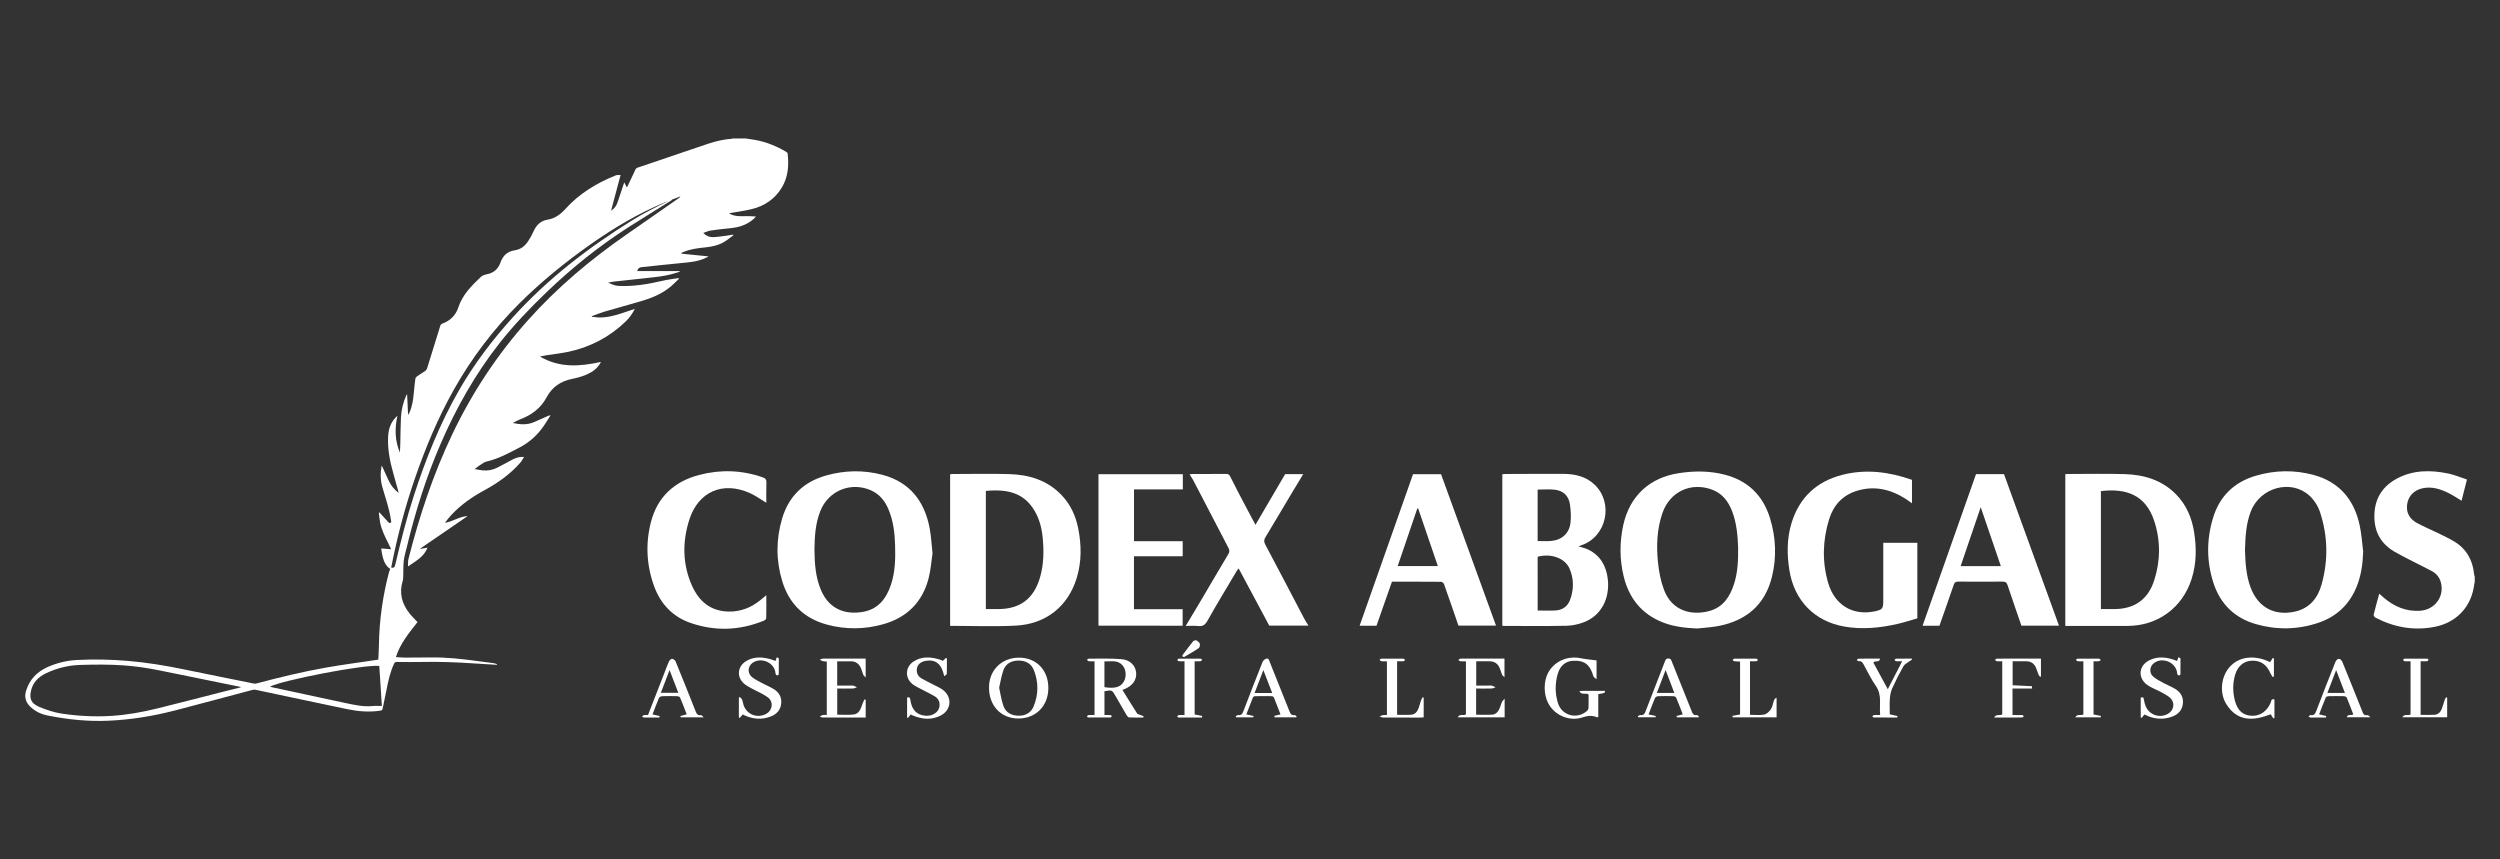 <svg xmlns="http://www.w3.org/2000/svg" xmlns:xlink="http://www.w3.org/1999/xlink" version="1.1" id="Capa_1" x="0px" y="0px" viewBox="0 0 1920 660" style="enable-background:new 0 0 1920 660;" xml:space="preserve"><rect x="0" y="0" width="1920" height="660" fill="#333333" stroke="none"/> <style type="text/css"> .st0{fill:#FFFFFF;} </style> <g> <path class="st0" d="M604.89,117.86c-0.05-0.42-0.56-0.91-0.97-1.16c-7.4-4.42-15.29-7.64-23.8-9.2c-2.48-0.45-4.98-0.79-7.47-1.17 c-3.29,0-6.57,0-9.86,0c-0.17,0.08-0.34,0.22-0.52,0.23c-6.34,0.43-12.5,1.85-18.5,3.86c-18.14,6.08-36.25,12.25-54.35,18.42 c-0.52,0.18-1.07,0.71-1.32,1.22c-2.03,4.21-4,8.45-5.99,12.68c-0.17,0.36-0.39,0.69-0.68,1.18c-0.7-1.35-1.28-2.47-1.98-3.82 c-0.28,0.75-0.46,1.2-0.61,1.66c-1.5,4.48-2.99,8.95-4.48,13.43c-0.89,2.66-2.3,4.92-5.08,6.65c2.47-9.23,4.84-18.12,7.33-27.45 c-1.41,0.09-2.66-0.12-3.66,0.29c-14.82,5.93-28.18,14.07-38.98,26.05c-3.57,3.96-7.84,7.05-13.2,7.92 c-5.52,0.89-8.81,4.08-10.98,8.98c-1.16,2.62-2.6,5.16-4.16,7.56c-2.39,3.67-5.64,6.34-10.12,7c-5.71,0.84-9.27,4-11.15,9.44 c-1.77,5.11-5.42,8.14-10.86,9.08c-1.54,0.27-3.23,1.02-4.35,2.09c-7.08,6.73-13.96,13.57-17.14,23.29 c-1.94,5.93-6.15,10.17-12.13,12.37c-1.01,0.37-1.49,0.92-1.79,1.91c-3.34,10.89-6.7,21.77-10.12,32.63 c-0.23,0.73-0.81,1.48-1.43,1.92c-2.04,1.42-4.21,2.64-6.25,4.08c-0.6,0.43-1.2,1.24-1.3,1.95c-0.5,3.7-0.89,7.41-1.22,11.12 c-0.46,5.08-1.19,10.08-3.31,14.77c-0.24,0.53-0.55,1.03-0.82,1.54c-0.09-0.05-0.17-0.1-0.26-0.15 c-0.24-5.14-0.47-10.27-0.71-15.41c-0.39,0.26-0.53,0.56-0.66,0.86c-2.4,5.37-3.79,11.03-4.08,16.88 c-0.34,6.86-0.33,13.73-0.5,20.6c-0.05,2.14-0.19,4.28-0.29,6.42c-3.88-9.11-4.09-18.43-1.93-28.27c-0.63,0.6-0.96,0.9-1.27,1.21 c-4.01,4.1-5.59,9.18-5.87,14.77c-0.48,9.62,1.36,18.92,3.95,28.11c1.39,4.92,2.74,9.85,4.22,15.16c-3.35-2.44-5.62-5.26-7.26-8.52 c-1.77-3.5-3.28-7.13-4.92-10.7c-0.24-0.52-0.52-1.01-0.96-1.84c-1.1,5.96-0.98,11.45,0.63,16.89c2.46,8.34,5.32,16.58,6.56,25.24 c0.09,0.66,0.59,1.41-0.48,1.9c-1.02,0.47-1.33-0.26-1.81-0.78c-2.2-2.39-4.4-4.79-6.6-7.19c-0.15,0.05-0.31,0.11-0.46,0.16 c0.32,2.54,0.5,5.11,0.99,7.62c1.11,5.62,3.69,10.69,6.22,15.77c0.74,1.49,1.45,3,2.27,4.71c-2.68-0.21-5.09-0.41-7.67-0.61 c0.19,1.26,0.33,2.38,0.53,3.49c0.76,4.21,1.81,8.3,5.15,11.32c0.39,0.35,0.87,0.61,1.34,0.87c-0.38,0.8-0.77,1.59-0.99,2.43 c-4.85,18.42-7.5,37.14-7.78,56.2c-0.05,3.67-0.29,7.34-0.44,11.05c-0.68,0.11-1.16,0.2-1.65,0.27 c-12.88,1.94-25.81,3.63-38.64,5.88c-17.98,3.17-35.71,7.52-53.36,12.19c-0.56,0.15-1.2,0.21-1.75,0.1 c-17.89-3.6-35.79-7.16-53.66-10.87c-14.43-3-28.95-5.38-43.65-6.6c-12.86-1.07-25.74-1.33-38.63-0.67 c-7.83,0.4-15.31,2.18-22.5,5.35c-8.26,3.65-13.96,9.53-16.67,18.21c-1.45,4.62-0.47,8.65,2.95,12.06c3.81,3.8,8.39,5.98,13.7,7.04 c15.54,3.11,31.17,4.72,47.02,3.97c16.91-0.8,33.55-3.47,49.91-7.68c20.12-5.18,40.17-10.66,60.26-15.97 c0.78-0.21,1.68-0.24,2.47-0.08c23.5,4.96,46.97,10.03,70.49,14.9c8.31,1.72,16.74,2.4,25.23,1.12c1.05-0.16,1.58-0.52,1.79-1.57 c0.97-4.83,2.03-9.63,2.97-14.47c1.33-6.85,2.78-13.65,5.79-20.01c0.47-0.99,1.01-1.37,2.13-1.36c6.57,0.06,13.15,0.14,19.72,0 c12.5-0.26,24.98,0.18,37.45,1c6.55,0.43,13.11,0.81,19.66,1.21c0.04-0.17,0.08-0.33,0.12-0.5c-0.88-0.27-1.75-0.66-2.65-0.78 c-4.24-0.59-8.48-1.1-12.72-1.67c-11.65-1.55-23.31-2.85-35.09-2.72c-6.77,0.07-13.54,0.14-20.31,0.13c-2.26,0-4.51-0.26-6.9-0.4 c3.37-10.63,10.3-18.77,16.59-26.88c-2.21-2.4-4.42-4.49-6.27-6.86c-5.78-7.39-7.93-15.56-5.08-24.79 c0.46-1.48,0.35-3.15,0.42-4.73c0.14-3.63-0.04-7.29,0.41-10.88c0.44-3.49,1.49-6.9,2.32-10.33c6.52-27.18,14.88-53.76,26.02-79.44 c11.89-27.42,26.44-53.28,44.92-76.85c11.06-14.1,23.4-27.01,36.3-39.4c19.58-18.82,40.69-35.73,63.59-50.36 c10.44-6.67,21.01-13.13,31.52-19.69c0.42-0.26,0.8-0.57,1.21-0.86c-0.04-0.07-0.08-0.13-0.13-0.2c2.23-0.85,4.47-1.69,6.7-2.55 c-0.25,0.6-0.63,0.91-1.03,1.2c-13.36,9.3-26.7,18.62-40.07,27.89c-27.64,19.15-53.25,40.63-75.73,65.73 c-23.81,26.59-43.25,56.06-58.57,88.27c-14.54,30.56-25.14,62.52-33.44,95.27c-0.47,1.86-0.28,3.88-0.39,5.83 c5.85-4.1,12.29-7.25,14.97-14.4c-1.87,0.32-3.59,0.61-5.3,0.91c-0.04-0.11-0.07-0.22-0.11-0.33c11.97-8.2,23.95-16.4,36.28-24.85 c-6.57,0.31-11.52,4.33-17.49,5.19c1.5-2.01,3.05-3.94,4.72-5.77c7.41-8.12,16.34-14.21,25.93-19.43 c10.17-5.53,19.51-12.17,27.19-20.92c1.12-1.27,1.9-2.84,2.99-4.5c-3.31-0.21-6.01,0.53-8.55,1.84c-3.89,2.01-7.73,4.1-11.59,6.17 c-3.66,1.96-7.57,2.74-11.68,2.33c-2.07-0.2-4.12-0.67-6.17-1.02c2.3-1.86,4.58-3.37,6.89-4.82c0.63-0.39,1.33-0.74,2.04-0.9 c9.1-2.03,17.16-6.44,25.33-10.7c7.79-4.06,14.07-9.67,18.96-16.9c1.77-2.61,3.4-5.31,5.1-7.98c-0.93,0.06-1.6,0.34-2.26,0.63 c-3.46,1.52-6.91,3.04-10.36,4.58c-5.34,2.37-10.82,1.92-16.41,0.71c1.98-1.12,3.98-2.19,6.08-2.98 c8.59-3.26,15.51-8.52,19.89-16.72c4.19-7.84,10.69-12.34,19.3-14.09c5.18-1.05,10.25-2.5,14.87-5.15c3.2-1.84,5.77-4.32,7.55-7.96 c-16.14,3.56-31.84,4.74-46.87-4.17c1.87-0.36,3.47-0.7,5.09-0.96c5.79-0.92,11.66-1.51,17.37-2.77 c16.75-3.69,31.4-11.47,43.74-23.46c2.71-2.63,4.82-5.74,6.73-9.38c-3.66,1.22-6.98,2.35-10.32,3.45 c-5.98,1.97-12.05,3.48-18.43,3.1c-1.43-0.09-2.85-0.32-4.27-0.49c-0.01-0.15-0.02-0.31-0.04-0.46c3.21-1.16,6.38-2.5,9.65-3.46 c9.44-2.77,18.95-5.32,28.39-8.11c7.57-2.24,14.86-5.19,21.17-10.06c2.76-2.13,5.17-4.69,7.74-7.06c-0.09-0.15-0.17-0.3-0.26-0.46 c-0.33,0-0.66-0.05-0.97,0.01c-3.81,0.63-7.67,1.09-11.43,1.97c-11.14,2.6-22.33,4.48-33.83,3.93c-2.75-0.13-5.1-1.28-7.93-2.46 c1.53-0.33,2.62-0.66,3.73-0.78c10.13-1.12,20.27-2.22,30.4-3.3c6.64-0.71,13.21-1.75,19.56-3.93c0.47-0.16,0.91-0.37,1.37-0.56 c-0.03-0.12-0.07-0.23-0.1-0.35c-10.87,0-21.73,0-32.65,0c0.79-2.17,1.39-2.8,3.37-3.01c10.29-1.1,20.57-2.22,30.87-3.2 c6.5-0.62,13-1.14,18.95-4.19c0.43-0.22,0.89-0.41,1.33-0.61c-0.03-0.11-0.07-0.21-0.1-0.32c-6.85-0.69-13.71-1.37-20.56-2.06 c0.15-0.53,0.26-0.63,0.39-0.69c0.4-0.19,0.81-0.37,1.22-0.54c5.33-2.3,11.01-2.99,16.71-3.57c5.19-0.53,10.26-1.56,14.77-4.31 c2.43-1.48,4.63-3.33,6.94-5.01c-0.09-0.15-0.19-0.31-0.28-0.46c-2.09,0.32-4.17,0.7-6.27,0.96c-3.06,0.38-6.12,0.86-9.19,0.95 c-2.72,0.08-5.15-1-7.42-3.22c2.09-0.71,3.82-1.58,5.64-1.86c4.67-0.71,9.37-1.22,14.08-1.68c4.13-0.4,8.19-1.06,12.01-2.77 c3.32-1.49,6.29-3.49,8.82-6.29c-2.55-0.24-5.08-0.36-7.6-0.32c-3.98,0.07-7.98,0.31-11.74-1.4c-0.53-0.24-1.02-0.58-1.41-0.81 c5.85-1.04,11.68-1.8,17.37-3.17c10-2.4,17.98-7.85,23.32-16.81C605.31,135.77,605.97,126.94,604.89,117.86z M184.86,527.89 c-4.09,1.02-8.18,2.01-12.27,3.05c-17.2,4.37-34.37,8.84-51.6,13.1c-11.69,2.89-23.53,5.04-35.59,5.78 c-12.81,0.79-25.54,0.09-38.24-1.81c-5.87-0.88-11.37-2.84-16.81-5.02c-1.14-0.46-2.24-1.08-3.28-1.76 c-3.38-2.22-4.16-5.41-3.55-9.26c1.15-7.21,5.42-11.86,11.79-14.89c8.38-3.98,17.16-6.15,26.47-6.42 c11.15-0.32,22.28-0.45,33.42,0.36c9.29,0.68,18.48,2.05,27.6,3.91c20.51,4.19,41.02,8.35,61.54,12.53 c0.18,0.04,0.36,0.09,0.54,0.13C184.88,527.7,184.87,527.8,184.86,527.89z M286.39,542.23c-7.62,0.77-14.94-1.01-22.27-2.56 c-18.43-3.89-36.83-7.9-55.23-11.87c-0.51-0.11-1.01-0.27-1.6-0.44c9.01-4.82,72.76-17.3,84-15.9c0.65,10.07,1.31,20.18,1.99,30.73 C290.91,542.19,288.63,542,286.39,542.23z M485.89,169c-33.8,20.96-65.09,44.96-91.89,74.55c-15.76,17.4-29.91,35.98-41.59,56.37 c-14.68,25.62-25.54,52.89-34.62,80.92c-5.64,17.43-10.07,35.18-14.27,53c-0.47,1.98-1.03,2.37-3.09,2.13 c0.03-0.18,0.07-0.36,0.1-0.54c4.48-22.82,10.31-45.28,17.87-67.28c8.19-23.84,17.85-47.05,30.24-69.06 c13.71-24.36,30.49-46.41,50.29-66.12c16.73-16.65,35.01-31.48,54.29-45.08c17.97-12.68,36.77-23.92,57.15-32.36 c1-0.41,2.01-0.79,3.02-1.19C504.05,158.92,494.75,163.51,485.89,169z"></path> <g> <path class="st0" d="M1900.61,446.62c-0.29,1.69-0.57,3.38-0.88,5.06c-2.84,15.46-13.98,26.65-29.95,29.75 c-15.94,3.1-31.07,0.37-45.4-7.07c-0.7-0.36-1.58-1.59-1.43-2.19c1.28-5.31,2.77-10.56,4.31-16.23c1.42,1.27,2.47,2.24,3.56,3.16 c7.97,6.73,16.96,10.62,27.59,9.98c11.7-0.7,19.27-11.22,16.04-22.22c-1.12-3.82-3.57-6.54-6.96-8.36 c-4.83-2.59-9.79-4.92-14.65-7.44c-4.68-2.42-9.41-4.77-13.96-7.42c-11.27-6.55-15.99-16.67-15.31-29.42 c0.65-12.08,6.64-20.97,17.19-26.63c12.61-6.76,26.07-6.72,39.62-3.89c4.79,1,9.37,2.99,14.24,4.59 c-1.47,5.75-2.78,10.9-4.16,16.29c-3.19-1.93-6.01-3.86-9.02-5.4c-6.63-3.39-13.51-5.9-21.16-4.13 c-6.41,1.48-10.74,6.01-11.61,12.25c-0.89,6.39,1.87,11.22,7.31,14.23c5.24,2.89,10.82,5.16,16.2,7.8 c4.27,2.09,8.6,4.1,12.66,6.55c9.35,5.65,14.17,14.2,15.23,24.98c0.07,0.69,0.34,1.36,0.52,2.04 C1900.61,444.14,1900.61,445.38,1900.61,446.62z"></path> <path class="st0" d="M729.7,480.65c0-38.9,0-77.5,0-116.35c0.36-0.07,0.92-0.26,1.48-0.26c14.6-0.02,29.2-0.34,43.79,0.07 c15.21,0.43,29.2,4.57,40.17,15.97c6.88,7.15,10.9,15.77,12.85,25.39c2.62,12.87,2.8,25.74-1.06,38.39 c-6.65,21.78-23.53,35.43-46.82,36.62C763.39,481.34,746.6,480.65,729.7,480.65z M757.13,467.76c3.34,0,6.43,0,9.52,0 c16.68,0,27.2-7.86,31.98-23.93c3.03-10.2,3.17-20.61,2.14-31.08c-0.72-7.28-2.53-14.27-6.31-20.61 c-8.03-13.45-20.28-16.7-37.33-15.11C757.13,407.13,757.13,437.24,757.13,467.76z"></path> <path class="st0" d="M1586.16,480.72c0-39.01,0-77.69,0-116.55c0.43-0.04,0.92-0.14,1.42-0.14c14.7-0.01,29.41-0.35,44.1,0.09 c14.97,0.45,28.79,4.53,39.67,15.69c7.87,8.08,12,17.96,13.74,28.95c1.91,12.11,1.83,24.14-1.95,35.93 c-7.1,22.15-26.05,35.99-49.29,36.02c-14.91,0.02-29.82,0-44.73,0C1588.11,480.72,1587.11,480.72,1586.16,480.72z M1613.49,467.76 c3.67,0,6.97,0,10.28,0c15.46,0,25.98-7.37,30.7-22.16c4.85-15.2,4.92-30.68-0.12-45.77c-6.58-19.72-21.45-24.99-40.86-22.66 C1613.49,407.24,1613.49,437.32,1613.49,467.76z"></path> <path class="st0" d="M716.18,424.86c-0.89,5.88-1.33,12.98-3.12,19.71c-4.82,18.1-16.71,29.73-34.62,34.8 c-14.4,4.08-29.05,4.23-43.54,0.27c-17.33-4.74-28.78-15.9-34.06-33.02c-4.95-16.04-4.92-32.32-0.17-48.37 c5.05-17.1,16.5-28.17,33.65-33.04c14.43-4.1,29.09-4.39,43.56-0.5c20.98,5.65,32.2,20.33,36.12,41.08 C715.1,411.67,715.39,417.7,716.18,424.86z M625.49,421.88c0.12,10.94,0.81,21.55,5.14,31.56c6.19,14.32,18.37,18.89,32.16,16.46 c11.63-2.04,17.82-10.09,21.39-20.61c3.42-10.08,3.56-20.53,3.24-31.01c-0.29-9.24-1.4-18.37-5.01-26.99 c-2.68-6.4-6.72-11.62-13.22-14.58c-15.36-7-32.78-0.07-39.07,15.54C626.23,401.85,625.65,411.95,625.49,421.88z"></path> <path class="st0" d="M1303.36,482.69c-8.88-0.41-17.61-1.34-25.93-4.54c-16.61-6.39-26.44-18.75-30.51-35.76 c-3.1-12.96-3.1-26.09-0.25-39.13c4.87-22.29,20.25-36.53,42.89-39.92c11.57-1.73,23.1-1.79,34.52,1.07 c17.96,4.51,29.74,15.69,35.21,33.33c4.63,14.95,5.3,30.24,1.53,45.4c-5.3,21.32-19.61,33.43-40.84,37.59 C1314.52,481.81,1308.9,482.06,1303.36,482.69z M1334.88,420.13c-0.37-8.54-1.04-18.54-4.83-28.03 c-2.87-7.18-7.29-12.96-14.75-15.88c-16.43-6.41-33,1.3-38.66,18.11c-4.07,12.08-4.59,24.63-3.35,37.13 c0.72,7.23,2.08,14.62,4.61,21.39c6.18,16.55,21.37,20.11,34.97,16.37c10.56-2.91,15.81-11.08,18.92-20.88 C1334.54,439.67,1335.02,430.68,1334.88,420.13z"></path> <path class="st0" d="M1814.92,423.67c-0.32,9.4-1.56,18.48-5.11,27.14c-5.55,13.52-15.36,22.75-29.12,27.43 c-15.91,5.41-32.17,5.7-48.27,1.05c-16.14-4.66-27.12-15.33-32.37-31.25c-5.53-16.77-5.53-33.84-0.3-50.73 c5.11-16.49,16.32-27.14,32.77-31.96c14.7-4.31,29.68-4.59,44.46-0.55c19.73,5.39,31.01,19.01,35.25,38.61 C1813.67,410.05,1814.05,416.91,1814.92,423.67z M1724.15,422.23c0.28,9.73,0.81,19.53,4.29,28.9 c5.67,15.29,18.4,22.2,34.31,18.53c11.11-2.56,17.3-10.4,20.2-20.68c5.27-18.67,4.86-37.5-1.26-55.91 c-1.53-4.6-4.57-9.27-8.17-12.52c-14.17-12.79-37.82-6.15-44.92,12.25C1724.97,402.24,1724.45,412.16,1724.15,422.23z"></path> <path class="st0" d="M1212.28,419.58c2.68,0.88,5.25,1.4,7.53,2.52c9.4,4.64,13.87,12.73,14.99,22.8 c1.68,15.13-5.38,28.01-18.33,32.95c-4.18,1.59-8.81,2.65-13.27,2.74c-15.94,0.32-31.89,0.13-47.84,0.12 c-0.51,0-1.01-0.07-1.58-0.11c0-38.8,0-77.47,0-116.37c0.63-0.06,1.41-0.2,2.2-0.2c14.81-0.05,29.62-0.16,44.42-0.09 c9,0.04,17.53,1.82,24.33,8.35c14.71,14.12,9.13,39.81-10.05,46.41C1213.94,418.97,1213.2,419.25,1212.28,419.58z M1180.92,468.86 c4.89,0,9.65,0.32,14.34-0.09c4.99-0.44,8.77-3.25,10.54-8.02c3-8.07,3.03-16.29-0.45-24.18c-3.54-8.02-14.24-11.77-24.44-9 C1180.92,441.27,1180.92,454.99,1180.92,468.86z M1180.91,415.53c3.57,0,6.78,0.19,9.96-0.04c8.45-0.62,14.31-5.71,15.27-14 c0.54-4.65,0.24-9.5-0.43-14.15c-0.92-6.42-5.02-10.46-11.49-11.23c-4.34-0.52-8.79-0.1-13.32-0.1 C1180.91,389.1,1180.91,402.19,1180.91,415.53z"></path> <path class="st0" d="M1446.36,416.85c8.41,0,17.27,0,26.15,0c0,19.11,0,38.16,0,58.05c-4.66,1.32-9.91,3.07-15.29,4.29 c-13.41,3.06-27.01,4.4-40.65,2.03c-23.16-4.02-38.73-20.18-42.36-43.53c-1.87-12-1.92-23.96,1.6-35.69 c5.96-19.82,19.28-32.27,39.15-37.34c18.11-4.62,35.91-2.3,53.44,3.86c0,5.86,0,11.62,0,18c-1.73-1.23-3.08-2.26-4.5-3.18 c-11.7-7.52-24.21-10.59-37.83-6.39c-10.93,3.37-17.94,11.01-21.27,21.73c-5.02,16.19-5.52,32.64-0.77,48.96 c4.9,16.86,18.55,25.19,35.12,22c0.2-0.04,0.41-0.06,0.61-0.1c6-1.35,6.59-2.08,6.59-8.16c0-12.33,0-24.66,0-36.99 C1446.36,421.95,1446.36,419.49,1446.36,416.85z"></path> <path class="st0" d="M1517.58,364.12c7.01,0,14.25,0,21.48,0c14.08,38.78,28.14,77.51,42.25,116.37c-9.51,0-19.27,0-28.88,0 c-3.55-10.33-7.16-20.65-10.6-31.03c-0.71-2.16-1.75-2.81-3.98-2.79c-11.29,0.11-22.57,0.1-33.86,0c-2-0.02-2.89,0.62-3.53,2.5 c-3.57,10.46-7.27,20.87-10.97,31.41c-4.31,0-8.71,0-12.96,0C1490.22,441.78,1503.87,403.02,1517.58,364.12z M1536.65,434.77 c-5.12-14.99-10.16-29.73-15.46-45.25c-5.31,15.59-10.32,30.32-15.41,45.25C1516.2,434.77,1526.21,434.77,1536.65,434.77z"></path> <path class="st0" d="M1085.21,364.17c7.16,0,14.48,0,21.52,0c14.11,38.87,28.13,77.51,42.2,116.29c-9.51,0-19.34,0-28.85,0 c-3.7-10.71-7.3-21.26-11.03-31.76c-0.29-0.82-1.46-1.88-2.23-1.88c-12.53-0.12-25.05-0.08-37.8-0.08 c-3.96,11.27-7.89,22.46-11.88,33.84c-4.26,0-8.69,0-12.96,0C1057.81,441.91,1071.46,403.18,1085.21,364.17z M1089.15,390.48 c-0.22,0.02-0.45,0.03-0.67,0.05c-4.99,14.67-9.99,29.34-15.06,44.23c10.47,0,20.46,0,30.85,0 C1099.18,419.83,1094.17,405.15,1089.15,390.48z"></path> <path class="st0" d="M987.01,364.12c4.29,0,9.03,0,13.87,0c-3.17,5.26-6.3,10.4-9.39,15.57c-6.52,10.93-12.97,21.9-19.57,32.79 c-1.19,1.96-1.42,3.41-0.27,5.57c10.15,19.09,20.13,38.26,30.18,57.4c0.86,1.63,1.91,3.17,3.03,5.01c-10.34,0-20.49,0-30.09,0 c-7.86-14.7-15.6-29.17-23.47-43.88c-0.45,0.5-0.81,0.79-1.04,1.17c-7.66,12.9-15.49,25.71-22.81,38.8 c-1.84,3.29-3.6,4.62-7.25,4.24c-3.17-0.33-6.4-0.07-9.57-0.07c4-6.69,7.98-13.26,11.88-19.87c6.95-11.76,13.82-23.56,20.84-35.28 c1.04-1.74,1.01-3.05,0.1-4.78c-8.97-17.14-17.85-34.32-26.79-51.47c-0.85-1.64-1.93-3.16-3.04-4.98 c0.74-0.12,1.38-0.31,2.03-0.31c8.7-0.02,17.4,0.02,26.1-0.04c1.65-0.01,2.3,0.48,3.11,2.1c4.45,8.99,9.19,17.83,13.86,26.71 c1.72,3.28,3.5,6.53,5.48,10.24C971.92,389.87,979.38,377.13,987.01,364.12z"></path> <path class="st0" d="M843.64,480.53c0-38.85,0-77.45,0-116.33c21.43,0,43,0,64.78,0c0,3.89,0,7.86,0,11.66 c-12.52,0-24.91,0-37.51,0c0,13.2,0,26.39,0,39.79c12.46,0,24.83,0,37.4,0c0,3.86,0,7.62,0,11.54c-12.49,0-24.86,0-37.42,0 c0,13.56,0,26.98,0,40.65c12.4,0,24.76,0,37.37,0c0,4.18,0,8.34,0,12.7C886.69,480.53,865.2,480.53,843.64,480.53z"></path> <path class="st0" d="M588.53,386.13c-4.35-2.6-8.27-5.5-12.63-7.45c-20.84-9.32-39.69-1.12-46.57,20.63 c-5.34,16.89-5.21,33.97,2.06,50.37c5.38,12.14,14.46,19.87,28.46,20c8.92,0.09,16.83-2.93,23.77-8.52 c1.5-1.21,2.98-2.45,4.91-4.05c0,6.25,0.05,12-0.08,17.75c-0.01,0.62-0.99,1.47-1.71,1.77c-18.67,7.66-37.67,8.34-56.67,1.68 c-13.71-4.81-22.89-14.73-27.78-28.28c-5.81-16.09-6.62-32.68-2.34-49.2c4.99-19.29,17.98-31.07,36.95-36.06 c16.39-4.31,32.78-3.82,48.9,1.85c2.08,0.73,2.88,1.68,2.8,3.95C588.41,375.79,588.53,381.02,588.53,386.13z"></path> <path class="st0" d="M862.04,529.89c3.84,6.2,7.48,12.18,11.28,18.07c0.43,0.66,1.69,0.79,2.57,1.16 c0.79,0.33,1.58,0.65,2.37,0.97c-0.07,0.33-0.14,0.66-0.21,0.98c-3.65,0-7.31,0.11-10.95-0.09c-0.72-0.04-1.55-1.18-2.03-2 c-2.84-4.81-5.59-9.67-8.38-14.5c-2.68-4.65-2.68-4.65-8.47-3.63c0,5.92,0,11.88,0,18.29c1.63,0,3.15-0.05,4.66,0.04 c0.37,0.02,0.72,0.52,1.08,0.8c-0.37,0.36-0.73,1.04-1.1,1.05c-5.69,0.07-11.38,0.06-17.07,0.01c-0.36,0-0.71-0.51-1.06-0.78 c0.37-0.37,0.71-1.03,1.11-1.06c1.51-0.13,3.05-0.05,4.76-0.05c0-13.85,0-27.36,0-41.28c-1.56,0-2.99,0.1-4.39-0.05 c-0.52-0.05-0.98-0.68-1.47-1.04c0.42-0.32,0.85-0.92,1.27-0.92c8.37,0.03,16.78-0.3,25.11,0.35c6.76,0.52,10.9,4.87,11.43,10.32 c0.56,5.63-2.83,10.33-9.2,12.8C863.05,529.43,862.78,529.57,862.04,529.89z M848.21,527.74c7.99,1.26,12.38-0.01,14.86-4.22 c2.15-3.64,1.88-9.08-0.76-12.29c-3.87-4.71-9.1-3.08-14.11-3.27C848.21,514.85,848.21,521.31,848.21,527.74z"></path> <path class="st0" d="M782.06,551.81c-13.36-0.04-22.54-9.81-22.5-23.95c0.04-13.21,9.79-22.82,23.1-22.79 c13.38,0.03,22.63,9.75,22.47,23.6C804.99,542.29,795.44,551.86,782.06,551.81z M767.34,528.14c1.07,4.75,1.69,9.61,3.32,14.11 c1.89,5.23,6.46,7.43,11.84,7.42c5.18,0,9.34-2.28,11.35-7.21c3.76-9.2,3.81-18.6,0.16-27.81c-2.05-5.17-6.47-7.38-11.92-7.33 c-5.33,0.05-9.64,2.29-11.48,7.42C769.1,518.97,768.44,523.5,767.34,528.14z"></path> <path class="st0" d="M1226.16,507.2c0,4.13,0,8.86,0,14.47c-1.08-0.93-1.9-1.35-2.27-2.02c-0.54-0.98-0.71-2.15-1.13-3.2 c-2.7-6.82-6.74-9.31-14.53-8.98c-5.79,0.25-10.07,3.74-11.89,10.06c-2.14,7.43-2.13,14.97,0.13,22.34 c2.99,9.75,14.57,12.87,22.31,6.15c0.62-0.53,1.16-1.51,1.19-2.3c0.13-3.5,0.06-7.01,0.06-10.33c-2.05-1.68-5.41,0.89-7.06-2.65 c1.36-0.08,2.18-0.17,2.99-0.17c5.58-0.01,11.15-0.01,16.75-0.01c-0.17,1.7-0.17,1.7-5.24,2.55c0,5.83,0,11.71,0,17.48 c-0.42,0.18-0.64,0.37-0.77,0.32c-3.75-1.57-7.22-1.35-11.22,0c-9.17,3.09-19.35-0.64-24.84-8.23c-5.46-7.54-5.78-19.88-0.73-27.6 c5.14-7.85,14.61-11.51,24.16-9.56C1217.88,506.31,1221.79,506.61,1226.16,507.2z"></path> <path class="st0" d="M570.47,548.72c-0.87,0.96-1.63,1.8-2.39,2.65c-0.21-0.14-0.42-0.29-0.63-0.43c0-5.03,0-10.06,0-15.1 c0.23-0.19,0.46-0.38,0.69-0.57c0.61,0.65,1.47,1.2,1.77,1.97c0.57,1.43,0.7,3.02,1.22,4.47c2.49,6.95,10.08,10.01,16.77,6.81 c5.35-2.56,6.53-9.45,1.76-12.98c-3.77-2.79-8.3-4.53-12.44-6.84c-2.06-1.15-4.25-2.25-5.97-3.82 c-5.63-5.14-4.84-13.08,1.67-17.09c5.77-3.56,12.01-3.33,18.3-1.68c1.3,0.34,2.54,0.86,4.37,1.49c0.26-0.75,0.64-1.81,1.01-2.87 c0.51,0.29,1.02,0.58,1.54,0.87c0,4.05,0.03,8.11-0.05,12.16c-0.01,0.36-0.77,0.99-1.16,0.98c-0.42-0.02-1.01-0.57-1.2-1.02 c-0.27-0.65-0.21-1.43-0.37-2.13c-1.68-7.46-11.69-11-17.7-6.27c-3.5,2.75-3.7,7.83-0.04,10.76c2.46,1.97,5.44,3.31,8.25,4.83 c2.81,1.52,5.82,2.71,8.52,4.4c3.97,2.49,6.04,6.16,5.57,11c-0.48,4.86-3.36,8.02-7.61,9.78c-6.51,2.7-13.12,2.41-19.62-0.31 C571.87,549.44,571.05,549,570.47,548.72z"></path> <path class="st0" d="M1646.97,548.72c-0.83,0.99-1.53,1.82-2.22,2.64c-0.22-0.1-0.44-0.21-0.67-0.31c0-4.99,0-9.99,0-15.2 c1.28-0.6,2.22-0.62,2.46,1.42c0.18,1.53,0.59,3.06,1.11,4.51c2.54,7.13,10.78,10.16,17.35,6.43c4.68-2.65,5.61-8.72,1.61-12.31 c-2.04-1.83-4.61-3.1-7.05-4.43c-3.36-1.82-7.05-3.1-10.18-5.24c-7.81-5.32-7.05-15.1,1.45-19.21c6.91-3.34,13.89-2.3,21.15,0.59 c0.32-0.84,0.72-1.87,1.11-2.91c0.51,0.3,1.02,0.61,1.53,0.91c0,4.07,0.02,8.13-0.04,12.2c-0.01,0.34-0.61,0.95-0.9,0.93 c-0.5-0.03-1.19-0.35-1.4-0.76c-0.31-0.61-0.26-1.41-0.4-2.12c-1.54-7.54-11.31-11.27-17.53-6.7c-3.51,2.58-4.03,7.6-0.63,10.52 c2.38,2.05,5.35,3.46,8.14,5c2.9,1.59,6.03,2.77,8.83,4.49c4.08,2.52,6.3,6.23,5.77,11.21c-0.53,4.98-3.54,8.18-7.94,9.87 C1661.16,553.07,1653.9,552.36,1646.97,548.72z"></path> <path class="st0" d="M699.46,548.68c-0.79,0.98-1.46,1.83-2.14,2.68c-0.22-0.1-0.45-0.19-0.67-0.29c0-5.09,0-10.18,0-15.28 c2.2-0.87,2.31,0.53,2.56,2.13c1.18,7.43,4.87,11.14,11.49,11.75c5.43,0.5,10.22-2.66,10.82-7.14c0.45-3.33-0.78-6.02-3.56-7.7 c-3.26-1.97-6.75-3.57-10.11-5.37c-2.27-1.22-4.69-2.27-6.73-3.81c-6.38-4.82-6.06-13.47,0.71-17.75 c6.26-3.97,13.01-3.42,19.77-1.4c0.89,0.26,1.73,0.68,2.56,1.01c0.78-0.74,1.53-1.46,2.28-2.17c0.26,0.1,0.52,0.2,0.77,0.29 c0,3.97,0.07,7.95-0.08,11.92c-0.02,0.54-1.11,1.04-1.97,1.79c-1.95-9.41-6.56-13.07-14.15-11.83c-3.6,0.59-6.19,2.65-6.75,5.56 c-0.66,3.42,0.53,6.24,3.49,7.98c3.2,1.88,6.6,3.41,9.89,5.14c2.19,1.15,4.52,2.15,6.48,3.62c7.23,5.42,6.62,15.2-1.32,19.52 c-6.93,3.77-14.14,3.23-21.29,0.36C700.78,549.41,700.08,548.99,699.46,548.68z"></path> <path class="st0" d="M1133.66,528.81c0,6.9,0,13.39,0,20.1c4.2,0,8.31,0.21,12.39-0.07c2.97-0.21,4.67-2.46,5.75-5.08 c0.63-1.52,1.03-3.15,1.7-4.65c0.33-0.74,1.04-1.3,2.06-2.53c0,5.38,0,9.77,0,14.32c-12.05,0-23.77,0-36.03,0 c1.62-3.11,4.4-0.85,6.29-2.29c0-13.23,0-26.73,0-40.73c-1.45,0-2.87,0.09-4.26-0.05c-0.55-0.05-1.05-0.62-1.57-0.96 c0.5-0.35,0.97-0.97,1.49-1.01c1.65-0.13,3.31-0.06,4.97-0.06c9.51,0,19.02,0,28.98,0c0,4.68,0,9.13,0,14.31 c-0.84-0.86-1.58-1.32-1.86-1.97c-0.69-1.61-1.07-3.35-1.76-4.96c-1.48-3.47-4.06-5.36-7.95-5.31c-3.3,0.04-6.6,0.01-10.13,0.01 c0,6.19,0,12.14,0,18.64c3.02,0,6.07,0,9.12,0c0.93,0,1.9-0.16,2.79,0.04c1.02,0.24,1.96,0.8,2.94,1.22 c-0.93,0.34-1.85,0.95-2.79,0.98C1141.89,528.87,1137.96,528.81,1133.66,528.81z"></path> <path class="st0" d="M664.84,505.8c0,4.84,0,9.25,0,14.53c-0.93-1.02-1.56-1.44-1.79-2.01c-0.7-1.72-1.14-3.55-1.89-5.25 c-1.46-3.31-3.96-5.22-7.73-5.19c-3.4,0.02-6.81,0.01-10.46,0.01c0,6.2,0,12.13,0,18.64c3.14,0,6.29,0,9.44,0 c0.93,0,1.9-0.16,2.79,0.04c1.01,0.23,1.95,0.79,2.92,1.21c-0.92,0.34-1.84,0.96-2.77,0.98c-4.03,0.11-8.06,0.05-12.36,0.05 c0,6.73,0,13.28,0,20.05c4.17,0,8.41,0.4,12.53-0.11c4.52-0.56,5.62-4.66,6.91-8.31c0.4-1.14,0.98-2.22,1.48-3.32 c0.32,0.13,0.63,0.26,0.95,0.39c0,4.39,0,8.77,0,13.57c-1.32,0-2.42,0-3.52,0c-9.84,0-19.67,0.02-29.5-0.04 c-0.77,0-1.54-0.53-2.31-0.81c0.79-0.37,1.55-0.9,2.38-1.08c0.88-0.19,1.84-0.04,3.06-0.04c0-13.73,0-27.31,0-41.07 c-0.93-0.06-1.86,0.01-2.73-0.21c-0.93-0.23-1.8-0.73-2.7-1.12c0.86-0.31,1.72-0.87,2.58-0.88c5.28-0.08,10.56-0.04,15.84-0.04 C653.43,505.8,658.9,505.8,664.84,505.8z"></path> <path class="st0" d="M1743.44,508.51c0.8-1.23,1.45-2.24,2.11-3.25c0.27,0.14,0.55,0.29,0.82,0.43c0,4.6,0,9.2,0,13.8 c-0.3,0.15-0.6,0.3-0.91,0.46c-0.59-0.95-1.33-1.83-1.76-2.85c-2.33-5.44-6-9.11-12.19-9.65c-7.06-0.61-12.64,3.22-14.85,10.5 c-2.04,6.69-1.99,13.5-0.23,20.24c1.96,7.5,6.18,11.18,12.76,11.52c6.44,0.34,11.83-3.36,14.66-9.95 c0.52-1.21,0.31-3.44,2.92-2.58c0,4.73,0,9.43,0,14.14c-0.27,0.14-0.54,0.28-0.81,0.42c-0.66-1.02-1.32-2.04-2.06-3.19 c-12.99,5.09-25.53,6.09-34.2-7.98c-5.43-8.82-3.78-21.44,2.97-28.67C1720,504.05,1731.66,502.82,1743.44,508.51z"></path> <path class="st0" d="M1545.7,526.28c5.13,0.23,9.94,0.44,14.76,0.72c0.09,0.01,0.13,0.92,0.23,1.8c-5.07,0-9.99,0-15.09,0 c0,6.85,0,13.33,0,20.33c2.5,0,4.94-0.04,7.37,0.04c0.47,0.02,0.92,0.53,1.38,0.81c-0.47,0.37-0.94,1.05-1.41,1.05 c-6.91,0.07-13.82,0.05-21.46,0.05c1.7-3.16,4.49-1.11,6.25-2.47c0-13.36,0-26.86,0-40.75c-1.52,0-2.85,0.1-4.15-0.05 c-0.53-0.06-1-0.67-1.49-1.03c0.52-0.33,1.04-0.93,1.57-0.94c4.76-0.08,9.53-0.05,14.29-0.05c6.39,0,12.79,0,19.5,0 c0,4.77,0,9.23,0,13.68c-0.21,0.11-0.41,0.22-0.62,0.33c-0.42-0.53-0.99-1-1.24-1.61c-0.73-1.82-1.21-3.75-2.02-5.53 c-1.41-3.09-3.85-4.79-7.33-4.79c-3.41,0-6.82,0-10.53,0C1545.7,514.08,1545.7,520.09,1545.7,526.28z"></path> <path class="st0" d="M1820.52,550.86c-6.6,0-12.24,0-18.23,0c1.01-2.92,3.41-1.04,5.04-2.19c-1.63-4.25-3.26-8.67-5.09-13.01 c-0.24-0.57-1.5-0.97-2.3-0.99c-3.83-0.1-7.67-0.1-11.5,0c-0.78,0.02-2.01,0.46-2.25,1.03c-1.81,4.25-3.42,8.59-5.11,12.93 c2.05,0.48,3.76,0.89,5.48,1.29c-0.08,0.39-0.15,0.77-0.23,1.16c-4.01,0-8.03,0.03-12.04-0.04c-0.45-0.01-0.88-0.57-1.32-0.87 c0.51-0.35,1.1-1.06,1.53-0.98c2.86,0.53,3.65-1.21,4.5-3.44c4.79-12.56,9.68-25.09,14.66-37.58c0.39-0.98,1.71-2.2,2.59-2.19 c0.9,0,2.21,1.21,2.61,2.19c5.07,12.35,9.99,24.75,14.97,37.14c0.83,2.06,1.25,4.56,4.52,3.93 C1818.75,549.16,1819.33,549.95,1820.52,550.86z M1800.9,532.17c-2.24-5.83-4.37-11.35-6.75-17.55 c-2.41,6.28-4.53,11.83-6.72,17.55C1792.02,532.17,1796.2,532.17,1800.9,532.17z"></path> <path class="st0" d="M540.45,550.93c-6.54,0-12.1,0-17.65,0c-0.1-0.34-0.2-0.68-0.3-1.02c1.46-0.39,2.93-0.79,4.88-1.31 c-1.64-4.23-3.28-8.63-5.11-12.95c-0.24-0.57-1.5-0.96-2.31-0.98c-3.83-0.1-7.66-0.12-11.48,0.02c-0.84,0.03-2.11,0.64-2.4,1.32 c-1.77,4.16-3.31,8.42-4.93,12.65c2.02,0.47,3.74,0.87,5.46,1.27c-0.08,0.39-0.15,0.77-0.23,1.16c-3.9,0-7.81,0.03-11.71-0.04 c-0.57-0.01-1.13-0.53-1.69-0.82c0.6-0.37,1.15-0.93,1.8-1.06c0.89-0.18,1.84-0.05,2.9-0.05c4.2-10.8,8.36-21.48,12.52-32.16 c1.16-2.99,2.21-6.02,3.54-8.93c0.42-0.92,1.63-2.12,2.39-2.07c0.98,0.07,2.35,1.09,2.74,2.03c5.13,12.52,10.14,25.1,15.13,37.68 c0.83,2.09,1.51,4.11,4.46,3.56C538.83,549.16,539.37,549.99,540.45,550.93z M514.22,514.61c-2.38,6.23-4.5,11.75-6.7,17.48 c4.65,0,8.87,0,13.42,0C518.72,526.31,516.62,520.86,514.22,514.61z"></path> <path class="st0" d="M1304.46,550.91c-5.54,0-11.09,0-16.63,0c-0.1-0.35-0.2-0.69-0.29-1.04c1.47-0.38,2.95-0.76,4.82-1.24 c-1.66-4.29-3.27-8.61-5.06-12.85c-0.25-0.59-1.44-1.09-2.2-1.11c-3.93-0.11-7.86-0.13-11.79,0.02c-0.81,0.03-2,0.74-2.3,1.44 c-1.77,4.16-3.32,8.42-4.91,12.55c2.02,0.44,3.79,0.83,5.56,1.21c-0.07,0.33-0.15,0.66-0.22,0.99c-4.46,0-8.91,0-13.37,0 c-0.09-0.27-0.18-0.54-0.28-0.82c0.7-0.32,1.45-0.98,2.1-0.89c2.37,0.32,3.17-0.93,3.92-2.9c4.82-12.64,9.77-25.24,14.67-37.85 c0.51-1.31,0.72-2.69,2.78-2.7c2.05,0,2.29,1.37,2.81,2.67c4.96,12.37,9.94,24.74,14.86,37.12c0.81,2.05,1.35,4.17,4.33,3.69 c0.43-0.07,0.99,0.66,1.5,1.02C1304.65,550.46,1304.55,550.69,1304.46,550.91z M1279.18,514.58c-2.42,6.33-4.52,11.83-6.73,17.6 c4.74,0,8.92,0,13.45,0C1283.73,526.47,1281.64,521,1279.18,514.58z"></path> <path class="st0" d="M995.52,550.89c-5.53,0-11.07,0-16.6,0c-0.09-0.36-0.18-0.72-0.28-1.08c1.48-0.36,2.96-0.71,4.79-1.16 c-1.67-4.34-3.3-8.66-5.04-12.93c-0.21-0.5-1.07-1.03-1.63-1.05c-4.34-0.08-8.69-0.08-13.03,0.01c-0.55,0.01-1.36,0.62-1.57,1.15 c-1.74,4.29-3.36,8.62-4.97,12.83c2.02,0.45,3.78,0.84,5.54,1.22c-0.07,0.34-0.14,0.67-0.21,1.01c-4.38,0-8.76,0-13.14,0 c-0.12-0.27-0.25-0.53-0.38-0.8c0.67-0.33,1.38-1.01,1.99-0.92c2.38,0.33,3.16-0.95,3.91-2.92c4.82-12.64,9.72-25.25,14.72-37.82 c0.43-1.07,1.66-2.18,2.77-2.55c1.95-0.66,2.25,1.21,2.77,2.52c4.96,12.37,9.94,24.74,14.85,37.12c0.82,2.05,1.38,4.14,4.33,3.69 c0.43-0.07,0.98,0.68,1.48,1.05C995.72,550.48,995.62,550.68,995.52,550.89z M977.06,532.24c-2.27-5.88-4.38-11.35-6.8-17.61 c-2.43,6.34-4.53,11.83-6.74,17.61C968.32,532.24,972.44,532.24,977.06,532.24z"></path> <path class="st0" d="M1443.87,505.81c-0.61,3.61-3.65,0.99-5.14,3.06c3.45,6.34,7.13,13.12,11.1,20.41 c3.74-7.27,7.22-14.02,11.03-21.42c-1.89,0-3.28,0.08-4.65-0.05c-0.45-0.04-0.85-0.62-1.27-0.96c0.4-0.34,0.8-0.98,1.21-0.99 c3.99-0.08,7.99-0.05,11.98-0.05c0.1,0.27,0.2,0.55,0.3,0.82c-0.72,0.44-1.49,0.82-2.16,1.34c-1.55,1.2-3.58,2.16-4.47,3.75 c-3.1,5.48-5.96,11.11-8.55,16.85c-1.1,2.44-1.63,5.26-1.83,7.95c-0.3,4-0.08,8.04-0.08,12.09c2.1,0.46,4.01,0.88,5.91,1.31 c-0.06,0.38-0.12,0.76-0.18,1.14c-6.02,0-12.04,0.01-18.07-0.04c-0.35,0-0.7-0.54-1.05-0.83c0.39-0.36,0.76-0.99,1.18-1.02 c1.42-0.13,2.85-0.05,4.84-0.05c-0.79-7.69,1.64-15.29-3.32-22.33c-3.61-5.13-6.3-10.91-9.35-16.42 c-0.84-1.51-1.63-2.84-3.73-2.57c-0.5,0.06-1.09-0.59-1.64-0.91c0.5-0.36,0.99-1.04,1.5-1.05 C1432.8,505.78,1438.16,505.81,1443.87,505.81z"></path> <path class="st0" d="M1072.97,507.86c0,13.99,0,27.41,0,41.11c3.72,0,7.31,0.21,10.87-0.06c3.15-0.25,4.79-2.63,5.78-5.4 c0.66-1.84,1.08-3.77,1.72-5.62c0.28-0.84,0.81-1.59,1.23-2.38c0.27,0.08,0.55,0.17,0.82,0.25c0,4.96,0,9.92,0,15.16 c-1.06,0.07-1.95,0.17-2.84,0.18c-9.42,0.01-18.83,0.03-28.25-0.03c-0.96-0.01-1.91-0.58-2.86-0.89c0.93-0.35,1.84-0.81,2.8-1 c0.88-0.17,1.81-0.04,2.92-0.04c0-13.79,0-27.29,0-41.26c-1.45,0-2.86,0.1-4.24-0.05c-0.52-0.06-0.97-0.72-1.45-1.11 c0.46-0.3,0.92-0.85,1.38-0.86c5.69-0.06,11.38-0.06,17.07,0.01c0.41,0,0.82,0.65,1.23,1c-0.43,0.33-0.84,0.92-1.29,0.96 C1076.32,507.93,1074.78,507.86,1072.97,507.86z"></path> <path class="st0" d="M1343.99,507.86c0,13.87,0,27.38,0,41.11c3.76,0,7.45,0.49,10.9-0.19c1.98-0.39,4.02-2.41,5.22-4.22 c1.26-1.9,1.49-4.46,2.3-6.69c0.31-0.87,0.96-1.61,2-2.05c0,5,0,10.01,0,15.07c-11.45,0-22.58,0-33.7,0 c-0.08-0.37-0.16-0.73-0.25-1.1c1.91-0.35,3.81-0.7,5.91-1.08c0-13.39,0-26.81,0-40.63c-1.51-0.07-3.02-0.07-4.5-0.26 c-0.45-0.06-0.82-0.65-1.23-0.99c0.42-0.33,0.83-0.95,1.25-0.96c5.69-0.06,11.39-0.06,17.08,0c0.39,0,0.77,0.69,1.16,1.06 c-0.45,0.31-0.88,0.86-1.36,0.89C1347.25,507.93,1345.71,507.86,1343.99,507.86z"></path> <path class="st0" d="M1879.43,550.88c-11.62,0-22.76,0-34.46,0c1.71-3.04,4.45-0.89,6.34-2.22c0-13.3,0-26.82,0-40.8 c-1.53,0-3.04,0.08-4.54-0.05c-0.45-0.04-0.86-0.63-1.29-0.97c0.42-0.34,0.83-0.97,1.25-0.98c5.8-0.06,11.6-0.05,17.4,0.01 c0.36,0,0.72,0.53,1.07,0.82c-0.37,0.38-0.71,1.07-1.11,1.1c-1.62,0.13-3.26,0.05-5.06,0.05c0,13.89,0,27.41,0,41.17 c3.65,0,7.15,0.16,10.62-0.05c2.87-0.17,4.69-2.12,5.69-4.67c0.87-2.21,1.41-4.54,2.18-6.78c0.24-0.72,0.74-1.35,1.12-2.02 c0.26,0.09,0.52,0.19,0.78,0.28C1879.43,540.73,1879.43,545.7,1879.43,550.88z"></path> <path class="st0" d="M909.71,507.86c-1.64,0-2.98,0.08-4.31-0.04c-0.47-0.04-0.89-0.6-1.33-0.92c0.4-0.36,0.79-1.03,1.19-1.03 c5.58-0.07,11.17-0.07,16.76-0.01c0.45,0,0.9,0.58,1.35,0.89c-0.5,0.37-0.97,1.01-1.51,1.06c-1.4,0.15-2.83,0.05-4.38,0.05 c0,13.87,0,27.39,0,40.87c2.04,0.38,3.92,0.73,5.81,1.09c-0.06,0.42-0.11,0.84-0.17,1.26c-6.03,0-12.05,0.01-18.08-0.04 c-0.33,0-0.66-0.58-1-0.88c0.42-0.34,0.81-0.93,1.25-0.97c1.41-0.13,2.83-0.05,4.41-0.05 C909.71,535.28,909.71,521.77,909.71,507.86z"></path> <path class="st0" d="M1607.84,548.71c2.01,0.4,3.87,0.78,5.73,1.15c-0.07,0.35-0.14,0.69-0.21,1.04c-6.33,0-12.67,0-19.56,0 c1.63-2.94,4.25-1.09,6.23-2.15c0-13.37,0-26.94,0-40.88c-1.54,0-2.98,0.1-4.39-0.05c-0.5-0.05-0.94-0.72-1.4-1.11 c0.45-0.3,0.89-0.85,1.34-0.85c5.48-0.06,10.96-0.07,16.44,0.01c0.49,0.01,0.97,0.69,1.45,1.06c-0.55,0.32-1.07,0.84-1.65,0.9 c-1.22,0.14-2.46,0.04-3.99,0.04C1607.84,521.64,1607.84,535.21,1607.84,548.71z"></path> <path class="st0" d="M918.64,491.62c0.85,0.73,2.32,1.43,2.75,2.54c0.38,0.98,0.02,3.02-0.74,3.55 c-3.54,2.47-7.33,4.59-11.06,6.78c-0.3,0.18-0.96,0-1.29-0.23c-0.22-0.16-0.34-0.86-0.18-1.07c2.71-3.62,5.45-7.23,8.27-10.77 C916.7,492.01,917.51,492,918.64,491.62z"></path> </g> </g> </svg>